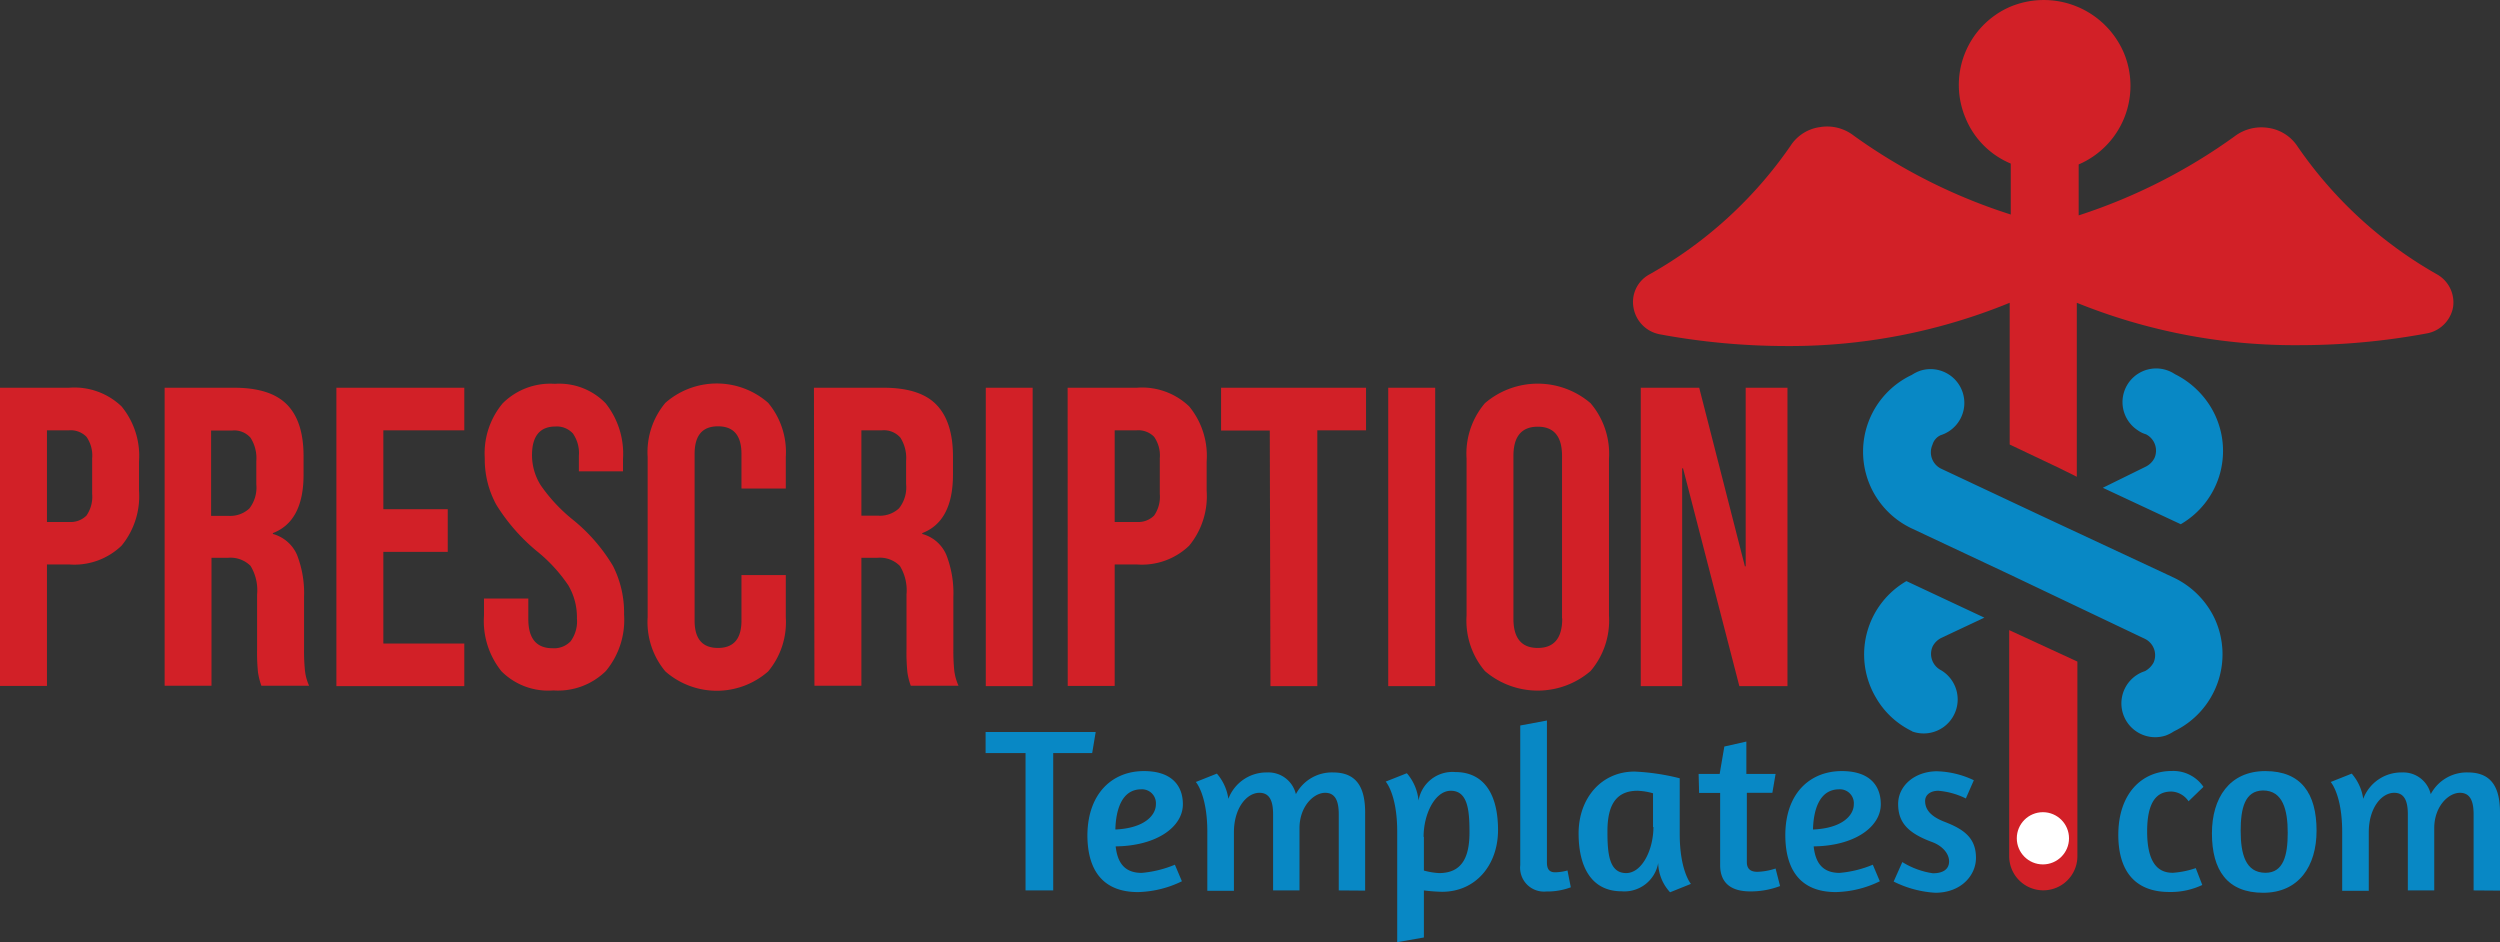 <svg id="Layer_1" data-name="Layer 1" xmlns="http://www.w3.org/2000/svg" viewBox="0 0 256.62 96.7"><rect x="0" y="0" width="256.62" height="96.7" fill="#333333" stroke="none"/><defs><style>.cls-1{fill:#d22027;}.cls-2{fill:#0888c5;}.cls-3{fill:#fff;}</style></defs><title>logo</title><path class="cls-1" d="M171.58,388h7.09a7,7,0,0,1,5.39,1.92,8,8,0,0,1,1.79,5.65v3a8,8,0,0,1-1.79,5.64,7,7,0,0,1-5.39,1.93H176.4v12.47h-4.82Zm7.09,13.78a2.31,2.31,0,0,0,1.78-.65,3.38,3.38,0,0,0,.59-2.24v-3.63a3.35,3.35,0,0,0-.59-2.23,2.28,2.28,0,0,0-1.78-.66H176.4v9.41Z" transform="translate(-171.58 -348.2)"/><path class="cls-1" d="M188.48,388h7.13c2.48,0,4.29.57,5.43,1.73s1.7,2.92,1.7,5.31v1.88q0,4.79-3.15,6v.09a3.79,3.79,0,0,1,2.48,2.15,10.81,10.81,0,0,1,.72,4.33v5.38a20.12,20.12,0,0,0,.09,2.13,5.09,5.09,0,0,0,.43,1.59h-4.9a7.35,7.35,0,0,1-.35-1.4,20.43,20.43,0,0,1-.09-2.36v-5.6a4.82,4.82,0,0,0-.67-2.94,2.91,2.91,0,0,0-2.35-.83h-1.66v13.13h-4.81ZM195,401.15a2.89,2.89,0,0,0,2.17-.75,3.49,3.49,0,0,0,.72-2.49v-2.37a3.9,3.9,0,0,0-.59-2.4,2.21,2.21,0,0,0-1.86-.75h-2.19v8.76Z" transform="translate(-171.58 -348.2)"/><path class="cls-1" d="M206.11,388h13.13v4.37h-8.31v8.1h6.61v4.38h-6.61v9.41h8.31v4.37H206.11Z" transform="translate(-171.58 -348.2)"/><path class="cls-1" d="M223.05,417.1a8.23,8.23,0,0,1-1.79-5.71v-1.75h4.55v2.1q0,3,2.49,3a2.34,2.34,0,0,0,1.86-.72,3.46,3.46,0,0,0,.64-2.34,6.44,6.44,0,0,0-.88-3.39,15.9,15.9,0,0,0-3.24-3.52,19.52,19.52,0,0,1-4.15-4.75,9.71,9.71,0,0,1-1.19-4.8,8,8,0,0,1,1.84-5.62,6.91,6.91,0,0,1,5.34-2,6.62,6.62,0,0,1,5.23,2,8.33,8.33,0,0,1,1.78,5.71v1.27H231V395a3.52,3.52,0,0,0-.61-2.3,2.23,2.23,0,0,0-1.79-.72c-1.61,0-2.41,1-2.41,2.93a5.79,5.79,0,0,0,.9,3.11,16.82,16.82,0,0,0,3.26,3.5,17.85,17.85,0,0,1,4.15,4.77,10.58,10.58,0,0,1,1.14,5,8.21,8.21,0,0,1-1.86,5.78,7,7,0,0,1-5.4,2A6.76,6.76,0,0,1,223.05,417.1Z" transform="translate(-171.58 -348.2)"/><path class="cls-1" d="M239.88,417.12a7.89,7.89,0,0,1-1.82-5.56V395.11a7.89,7.89,0,0,1,1.82-5.56,8,8,0,0,1,10.55,0,7.89,7.89,0,0,1,1.81,5.56v3.24h-4.55V394.8c0-1.9-.8-2.84-2.41-2.84s-2.4.94-2.4,2.84v17.11c0,1.87.8,2.8,2.4,2.8s2.41-.93,2.41-2.8v-4.68h4.55v4.33a7.89,7.89,0,0,1-1.81,5.56,8,8,0,0,1-10.55,0Z" transform="translate(-171.58 -348.2)"/><path class="cls-1" d="M255.13,388h7.14c2.48,0,4.29.57,5.42,1.73s1.71,2.92,1.71,5.31v1.88q0,4.79-3.15,6v.09a3.75,3.75,0,0,1,2.47,2.15,10.81,10.81,0,0,1,.72,4.33v5.38a20.12,20.12,0,0,0,.09,2.13,5.39,5.39,0,0,0,.44,1.59h-4.9a6.66,6.66,0,0,1-.35-1.4,20.43,20.43,0,0,1-.09-2.36v-5.6a4.81,4.81,0,0,0-.68-2.94,2.88,2.88,0,0,0-2.34-.83H260v13.13h-4.82Zm6.57,13.13a2.86,2.86,0,0,0,2.16-.75,3.45,3.45,0,0,0,.73-2.49v-2.37a3.9,3.9,0,0,0-.59-2.4,2.25,2.25,0,0,0-1.87-.75H260v8.76Z" transform="translate(-171.58 -348.2)"/><path class="cls-1" d="M272.77,388h4.81v30.63h-4.81Z" transform="translate(-171.58 -348.2)"/><path class="cls-1" d="M281.17,388h7.09a7,7,0,0,1,5.39,1.92,8,8,0,0,1,1.79,5.65v3a8,8,0,0,1-1.79,5.64,7,7,0,0,1-5.39,1.93H286v12.47h-4.82Zm7.09,13.78a2.31,2.31,0,0,0,1.78-.65,3.38,3.38,0,0,0,.59-2.24v-3.63a3.35,3.35,0,0,0-.59-2.23,2.28,2.28,0,0,0-1.78-.66H286v9.41Z" transform="translate(-171.58 -348.2)"/><path class="cls-1" d="M301.92,392.39h-5V388h14.88v4.37h-5v26.26h-4.81Z" transform="translate(-171.58 -348.2)"/><path class="cls-1" d="M314.08,388h4.82v30.63h-4.82Z" transform="translate(-171.58 -348.2)"/><path class="cls-1" d="M324,417.08a8,8,0,0,1-1.88-5.69V395.28a8,8,0,0,1,1.88-5.69,8.33,8.33,0,0,1,10.85,0,8,8,0,0,1,1.89,5.69v16.11a8,8,0,0,1-1.89,5.69,8.33,8.33,0,0,1-10.85,0Zm7.92-5.39V395c0-2-.83-3-2.49-3s-2.5,1-2.5,3v16.71c0,2,.83,3,2.5,3S331.94,413.71,331.94,411.69Z" transform="translate(-171.58 -348.2)"/><path class="cls-1" d="M340,388h6l4.69,18.33h.08V388h4.29v30.63h-4.94l-5.78-22.36h-.09v22.36H340Z" transform="translate(-171.58 -348.2)"/><path class="cls-2" d="M284.05,423.34l-.36,2.16h-4v14.1h-2.84V425.5h-4.1v-2.16Z" transform="translate(-171.58 -348.2)"/><path class="cls-2" d="M289,427.35c2.85,0,4,1.49,4,3.41,0,2.31-2.67,4.27-6.9,4.32.17,1.49.77,2.72,2.67,2.72a11.41,11.41,0,0,0,3.41-.84l.72,1.7a10.79,10.79,0,0,1-4.51,1.11c-3.7,0-5.19-2.36-5.19-5.86C283.24,429.63,285.76,427.35,289,427.35Zm-3,6c3.05-.12,4.23-1.46,4.23-2.59a1.43,1.43,0,0,0-1.49-1.54C286.7,429.22,286.12,431.38,286.07,433.35Z" transform="translate(-171.58 -348.2)"/><path class="cls-2" d="M309,439.6v-7.83c0-1.35-.36-2.19-1.39-2.19-1.2,0-2.64,1.42-2.64,3.63v6.39h-2.71v-7.83c0-1.35-.36-2.19-1.4-2.19-1.29,0-2.62,1.54-2.62,4.06v6h-2.73v-6.05c0-3.82-1.18-5.12-1.18-5.12l2.16-.86a5,5,0,0,1,1.18,2.59,4.18,4.18,0,0,1,4-2.71,2.89,2.89,0,0,1,2.93,2.23,4.17,4.17,0,0,1,3.82-2.23c2.5,0,3.29,1.65,3.29,4.13v8Z" transform="translate(-171.58 -348.2)"/><path class="cls-2" d="M315,444.91V433.55c0-3.82-1.18-5.12-1.18-5.12l2.17-.86a5,5,0,0,1,1.2,2.81,3.53,3.53,0,0,1,3.77-2.93c3,0,4.39,2.35,4.39,5.95s-2.3,6.34-5.74,6.34a17.17,17.17,0,0,1-1.87-.14v4.83Zm2.74-10.81v3.46a7.13,7.13,0,0,0,1.56.26c2.43,0,3.12-1.75,3.12-4.18,0-2.23-.16-4.27-1.92-4.27C318.89,429.37,317.71,431.74,317.71,434.1Z" transform="translate(-171.58 -348.2)"/><path class="cls-2" d="M327.63,437V422.67l2.74-.51v14.58c0,.72.29,1,.84,1a4.93,4.93,0,0,0,1.27-.19l.34,1.73a6.88,6.88,0,0,1-2.52.43A2.45,2.45,0,0,1,327.63,437Z" transform="translate(-171.58 -348.2)"/><path class="cls-2" d="M344,433.81c0,3.79,1.15,5.12,1.15,5.12l-2.14.86a4.55,4.55,0,0,1-1.22-3,3.52,3.52,0,0,1-3.75,2.9c-3,0-4.42-2.35-4.42-5.95s2.33-6.34,5.74-6.34a22.8,22.8,0,0,1,4.64.69Zm-2.74-.72v-3.46a6.58,6.58,0,0,0-1.59-.26c-2.4,0-3.09,1.75-3.09,4.18,0,2.23.16,4.27,1.92,4.27C340.12,437.82,341.3,435.44,341.3,433.09Z" transform="translate(-171.58 -348.2)"/><path class="cls-2" d="M345.94,427.64h2.16l.48-2.81,2.26-.51v3.32h3l-.33,1.94h-2.62v7.11c0,.82.53,1,1.08,1a6.51,6.51,0,0,0,1.87-.34l.46,1.8a8.4,8.4,0,0,1-3.08.55c-1.77,0-3.07-.72-3.07-2.69v-7.42h-2.16Z" transform="translate(-171.58 -348.2)"/><path class="cls-2" d="M360.64,427.35c2.86,0,4,1.49,4,3.41,0,2.31-2.67,4.27-6.89,4.32.16,1.49.76,2.72,2.66,2.72a11.32,11.32,0,0,0,3.41-.84l.72,1.7a10.79,10.79,0,0,1-4.51,1.11c-3.7,0-5.19-2.36-5.19-5.86C354.85,429.63,357.37,427.35,360.64,427.35Zm-3,6c3.05-.12,4.23-1.46,4.23-2.59a1.43,1.43,0,0,0-1.49-1.54C358.31,429.22,357.73,431.38,357.68,433.35Z" transform="translate(-171.58 -348.2)"/><path class="cls-2" d="M374.19,428.29l-.82,1.87a7.83,7.83,0,0,0-2.83-.79c-.72,0-1.35.36-1.35,1.05,0,.92.63,1.61,2,2.14,2,.77,3.22,1.66,3.22,3.7,0,1.8-1.53,3.58-4.18,3.58a11,11,0,0,1-4.27-1.15l.89-2a8.16,8.16,0,0,0,3.14,1.15c1.13,0,1.66-.48,1.66-1.22s-.6-1.57-1.78-2c-2.45-.91-3.45-2-3.45-3.89s1.72-3.36,4-3.36A9.36,9.36,0,0,1,374.19,428.29Z" transform="translate(-171.58 -348.2)"/><path class="cls-2" d="M396.23,430.45a2.24,2.24,0,0,0-1.73-1c-1,0-2.52.34-2.52,4.09s1.51,4.25,2.64,4.25a9.15,9.15,0,0,0,2.35-.48l.67,1.73a7.55,7.55,0,0,1-3.38.72c-3.7,0-5.24-2.36-5.24-5.86,0-4.23,2.4-6.56,5.5-6.56a3.74,3.74,0,0,1,3.24,1.63Z" transform="translate(-171.58 -348.2)"/><path class="cls-2" d="M409.37,433.47c0,3.61-1.8,6.37-5.48,6.37s-5.26-2.31-5.26-6.1c0-3.63,1.8-6.39,5.48-6.39S409.37,429.65,409.37,433.47Zm-7.79,0c0,2.38.49,4.32,2.55,4.32,1.85,0,2.28-1.8,2.28-4.11s-.48-4.34-2.54-4.34C402,429.37,401.58,431.17,401.58,433.5Z" transform="translate(-171.58 -348.2)"/><path class="cls-2" d="M425.49,439.6v-7.83c0-1.35-.36-2.19-1.4-2.19-1.2,0-2.64,1.42-2.64,3.63v6.39h-2.71v-7.83c0-1.35-.36-2.19-1.4-2.19-1.29,0-2.61,1.54-2.61,4.06v6H412v-6.05c0-3.82-1.18-5.12-1.18-5.12l2.16-.86a5,5,0,0,1,1.18,2.59,4.18,4.18,0,0,1,4-2.71,2.89,2.89,0,0,1,2.93,2.23,4.18,4.18,0,0,1,3.82-2.23c2.5,0,3.29,1.65,3.29,4.13v8Z" transform="translate(-171.58 -348.2)"/><path class="cls-1" d="M341.87,382.5a71.42,71.42,0,0,0,13,1.22,59.62,59.62,0,0,0,23-4.44v14.55l5.14,2.44,1.75.87V379.28a59.62,59.62,0,0,0,23,4.35,71.5,71.5,0,0,0,13-1.22,3.35,3.35,0,0,0,2.61-2.61,3.3,3.3,0,0,0-1.57-3.4,43.21,43.21,0,0,1-14.37-13.15,4.31,4.31,0,0,0-3-1.92,4.55,4.55,0,0,0-3.48.87,57.76,57.76,0,0,1-16,8.11v-5.23a8.78,8.78,0,0,0,4.62-11.5,8.94,8.94,0,0,0-11.59-4.71,8.74,8.74,0,0,0-4.62,11.5,8.57,8.57,0,0,0,4.62,4.62v5.23a57.31,57.31,0,0,1-16.12-8.1,4.45,4.45,0,0,0-3.48-.87,4.27,4.27,0,0,0-3,1.91,43.3,43.3,0,0,1-14.55,13.24,3.22,3.22,0,0,0-1.57,3.4,3.35,3.35,0,0,0,2.62,2.7Z" transform="translate(-171.58 -348.2)"/><path class="cls-1" d="M384.82,436.11v-20l-7-3.23v23.21a3.49,3.49,0,1,0,7,0Z" transform="translate(-171.58 -348.2)"/><path class="cls-2" d="M387.43,398.27l8,3.74a8.69,8.69,0,0,0,3.14-11.93,9,9,0,0,0-3.75-3.48,3.45,3.45,0,1,0-3.83,5.75,2.83,2.83,0,0,0,.87.43,1.88,1.88,0,0,1,.87,2.44,2,2,0,0,1-.87.87Z" transform="translate(-171.58 -348.2)"/><path class="cls-2" d="M367.83,423.27a3.49,3.49,0,0,0,3-6.27,1.88,1.88,0,0,1-.87-2.44,2,2,0,0,1,.87-.87l4.44-2.09-8-3.75a8.7,8.7,0,0,0-3.14,11.94,8.55,8.55,0,0,0,3.75,3.48Z" transform="translate(-171.58 -348.2)"/><path class="cls-2" d="M370.79,392.87a3.47,3.47,0,0,0-2.09-6.62,3.9,3.9,0,0,0-.87.43,8.71,8.71,0,0,0,0,15.77l10,4.7,13.93,6.63a1.87,1.87,0,0,1,.88,2.43,2.19,2.19,0,0,1-.88.88,3.47,3.47,0,0,0,2.1,6.62,4,4,0,0,0,.87-.44,8.76,8.76,0,0,0,4.18-11.58,8.85,8.85,0,0,0-4.18-4.19L380.81,401l-10-4.7a1.88,1.88,0,0,1-.87-2.44,1.54,1.54,0,0,1,.87-1Z" transform="translate(-171.58 -348.2)"/><circle class="cls-3" cx="209.7" cy="86.05" r="2.68"/></svg>